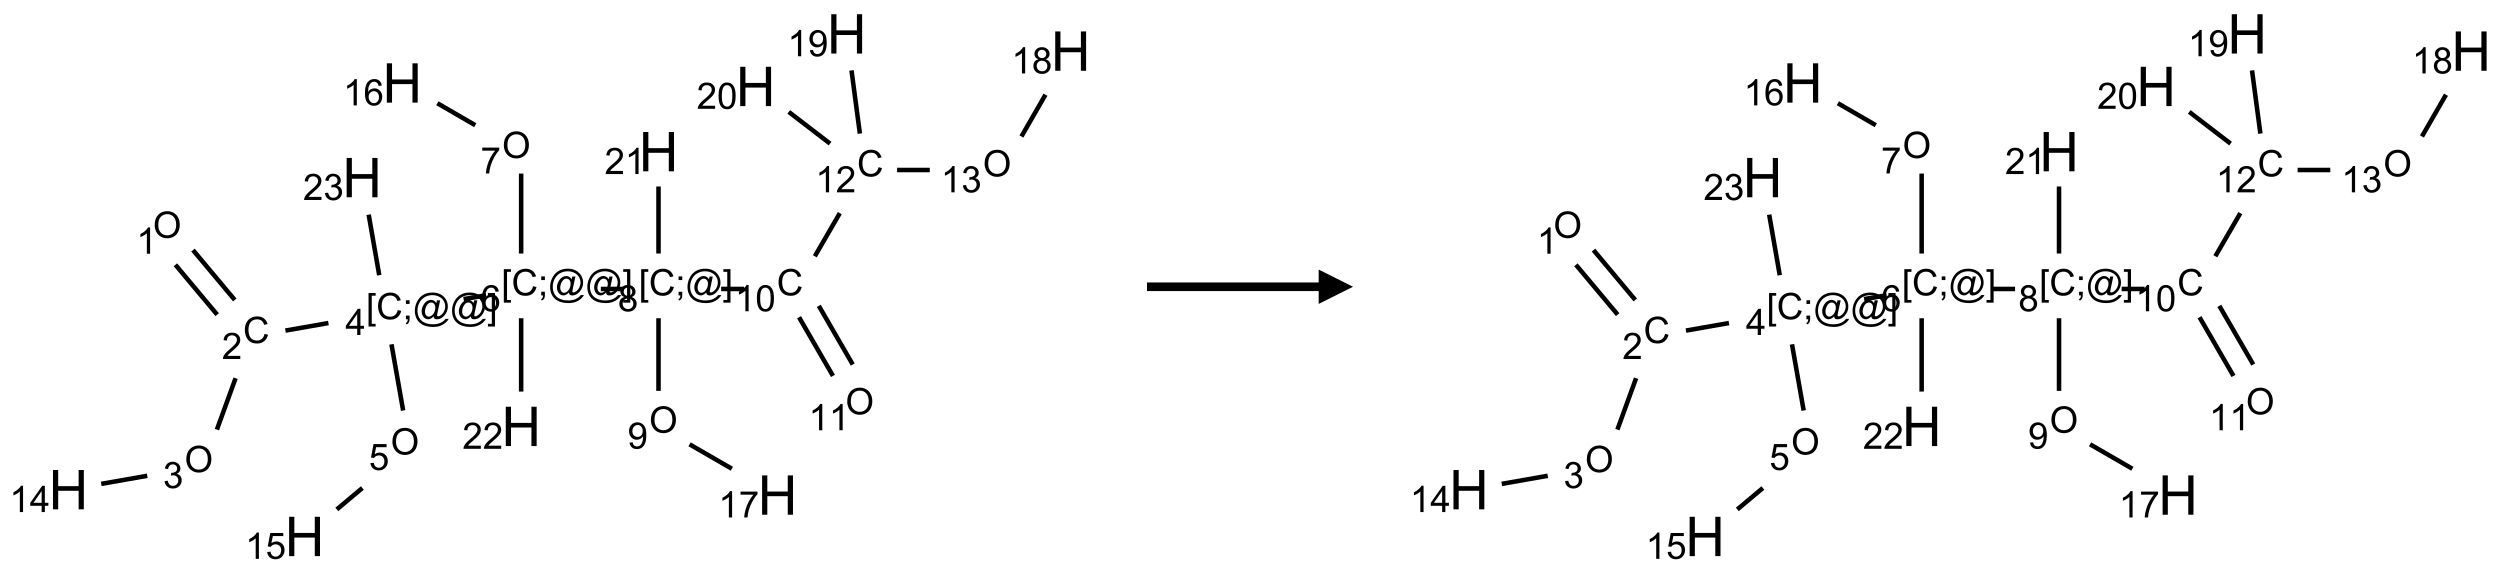 <?xml version="1.0" encoding="UTF-8"?>
<svg xmlns="http://www.w3.org/2000/svg" xmlns:xlink="http://www.w3.org/1999/xlink" width="728" height="167" viewBox="0 0 728 167">
<defs>
<g>
<g id="glyph-0-0">
<path d="M 1.332 0 L 1.332 -6.668 L 6.668 -6.668 L 6.668 0 Z M 1.5 -0.168 L 6.5 -0.168 L 6.5 -6.5 L 1.5 -6.5 Z M 1.5 -0.168 "/>
</g>
<g id="glyph-0-1">
<path d="M 0.516 -3.719 C 0.516 -4.984 0.855 -5.977 1.535 -6.695 C 2.215 -7.414 3.094 -7.77 4.172 -7.77 C 4.875 -7.77 5.512 -7.602 6.078 -7.266 C 6.645 -6.93 7.074 -6.461 7.371 -5.855 C 7.668 -5.254 7.816 -4.57 7.816 -3.809 C 7.816 -3.035 7.66 -2.34 7.348 -1.73 C 7.035 -1.117 6.594 -0.656 6.02 -0.34 C 5.449 -0.027 4.828 0.129 4.168 0.129 C 3.449 0.129 2.805 -0.043 2.238 -0.391 C 1.672 -0.738 1.246 -1.211 0.953 -1.812 C 0.66 -2.414 0.516 -3.047 0.516 -3.719 Z M 1.559 -3.703 C 1.559 -2.781 1.805 -2.059 2.301 -1.527 C 2.793 -1 3.414 -0.734 4.16 -0.734 C 4.922 -0.734 5.547 -1 6.039 -1.535 C 6.531 -2.07 6.777 -2.828 6.777 -3.812 C 6.777 -4.434 6.672 -4.977 6.461 -5.441 C 6.25 -5.902 5.945 -6.262 5.539 -6.52 C 5.133 -6.773 4.68 -6.902 4.176 -6.902 C 3.461 -6.902 2.848 -6.656 2.332 -6.164 C 1.816 -5.672 1.559 -4.852 1.559 -3.703 Z M 1.559 -3.703 "/>
</g>
<g id="glyph-0-2">
<path d="M 3.973 0 L 3.035 0 L 3.035 -5.973 C 2.809 -5.758 2.516 -5.543 2.148 -5.328 C 1.781 -5.113 1.453 -4.953 1.16 -4.844 L 1.16 -5.75 C 1.684 -5.996 2.145 -6.297 2.535 -6.645 C 2.93 -6.996 3.207 -7.336 3.371 -7.668 L 3.973 -7.668 Z M 3.973 0 "/>
</g>
<g id="glyph-0-3">
<path d="M 6.27 -2.676 L 7.281 -2.422 C 7.07 -1.594 6.688 -0.961 6.137 -0.523 C 5.586 -0.086 4.914 0.129 4.121 0.129 C 3.297 0.129 2.629 -0.039 2.113 -0.371 C 1.598 -0.707 1.203 -1.191 0.934 -1.828 C 0.664 -2.465 0.531 -3.145 0.531 -3.875 C 0.531 -4.672 0.684 -5.363 0.988 -5.957 C 1.293 -6.547 1.723 -6.996 2.285 -7.305 C 2.844 -7.613 3.461 -7.766 4.137 -7.766 C 4.898 -7.766 5.543 -7.57 6.062 -7.184 C 6.582 -6.793 6.945 -6.246 7.152 -5.543 L 6.156 -5.309 C 5.98 -5.863 5.723 -6.266 5.387 -6.52 C 5.051 -6.773 4.625 -6.902 4.113 -6.902 C 3.527 -6.902 3.039 -6.762 2.645 -6.48 C 2.25 -6.199 1.973 -5.82 1.812 -5.348 C 1.652 -4.871 1.574 -4.383 1.574 -3.879 C 1.574 -3.23 1.668 -2.664 1.855 -2.18 C 2.047 -1.695 2.34 -1.332 2.738 -1.094 C 3.137 -0.855 3.57 -0.734 4.035 -0.734 C 4.602 -0.734 5.082 -0.898 5.473 -1.223 C 5.867 -1.551 6.133 -2.035 6.27 -2.676 Z M 6.27 -2.676 "/>
</g>
<g id="glyph-0-4">
<path d="M 5.371 -0.902 L 5.371 0 L 0.324 0 C 0.316 -0.227 0.352 -0.441 0.434 -0.652 C 0.562 -0.996 0.766 -1.332 1.051 -1.668 C 1.332 -2 1.742 -2.387 2.277 -2.824 C 3.105 -3.504 3.668 -4.043 3.957 -4.441 C 4.25 -4.84 4.395 -5.215 4.395 -5.566 C 4.395 -5.938 4.262 -6.254 3.996 -6.508 C 3.73 -6.762 3.387 -6.891 2.957 -6.891 C 2.508 -6.891 2.145 -6.754 1.875 -6.484 C 1.605 -6.215 1.469 -5.84 1.465 -5.359 L 0.5 -5.457 C 0.566 -6.176 0.812 -6.727 1.246 -7.102 C 1.676 -7.477 2.254 -7.668 2.98 -7.668 C 3.711 -7.668 4.293 -7.465 4.719 -7.059 C 5.145 -6.652 5.359 -6.148 5.359 -5.547 C 5.359 -5.242 5.297 -4.941 5.172 -4.645 C 5.047 -4.352 4.84 -4.039 4.551 -3.715 C 4.262 -3.387 3.777 -2.938 3.105 -2.371 C 2.543 -1.898 2.18 -1.578 2.02 -1.41 C 1.859 -1.242 1.73 -1.07 1.625 -0.902 Z M 5.371 -0.902 "/>
</g>
<g id="glyph-0-5">
<path d="M 0.449 -2.016 L 1.387 -2.141 C 1.492 -1.609 1.676 -1.227 1.934 -0.992 C 2.191 -0.758 2.508 -0.641 2.879 -0.641 C 3.32 -0.641 3.695 -0.793 3.996 -1.098 C 4.301 -1.402 4.453 -1.781 4.453 -2.234 C 4.453 -2.664 4.312 -3.02 4.031 -3.301 C 3.75 -3.578 3.391 -3.719 2.957 -3.719 C 2.781 -3.719 2.562 -3.684 2.297 -3.613 L 2.402 -4.438 C 2.465 -4.43 2.516 -4.426 2.551 -4.426 C 2.949 -4.426 3.312 -4.531 3.629 -4.738 C 3.949 -4.949 4.109 -5.27 4.109 -5.703 C 4.109 -6.047 3.992 -6.332 3.762 -6.559 C 3.527 -6.785 3.227 -6.895 2.859 -6.895 C 2.496 -6.895 2.191 -6.781 1.949 -6.551 C 1.707 -6.324 1.547 -5.98 1.48 -5.52 L 0.543 -5.688 C 0.656 -6.316 0.918 -6.805 1.324 -7.148 C 1.73 -7.492 2.234 -7.668 2.84 -7.668 C 3.254 -7.668 3.641 -7.578 3.988 -7.398 C 4.34 -7.219 4.609 -6.977 4.793 -6.668 C 4.98 -6.359 5.074 -6.031 5.074 -5.684 C 5.074 -5.352 4.984 -5.051 4.809 -4.781 C 4.629 -4.512 4.367 -4.297 4.02 -4.137 C 4.473 -4.031 4.824 -3.816 5.074 -3.488 C 5.324 -3.16 5.449 -2.75 5.449 -2.254 C 5.449 -1.59 5.203 -1.023 4.719 -0.559 C 4.234 -0.098 3.617 0.137 2.875 0.137 C 2.203 0.137 1.648 -0.062 1.207 -0.465 C 0.762 -0.863 0.512 -1.379 0.449 -2.016 Z M 0.449 -2.016 "/>
</g>
<g id="glyph-0-6">
<path d="M 3.449 0 L 3.449 -1.828 L 0.137 -1.828 L 0.137 -2.688 L 3.621 -7.637 L 4.387 -7.637 L 4.387 -2.688 L 5.418 -2.688 L 5.418 -1.828 L 4.387 -1.828 L 4.387 0 Z M 3.449 -2.688 L 3.449 -6.129 L 1.059 -2.688 Z M 3.449 -2.688 "/>
</g>
<g id="glyph-0-7">
<path d="M 0.723 2.121 L 0.723 -7.637 L 2.793 -7.637 L 2.793 -6.859 L 1.66 -6.859 L 1.66 1.344 L 2.793 1.344 L 2.793 2.121 Z M 0.723 2.121 "/>
</g>
<g id="glyph-0-8">
<path d="M 0.949 -4.465 L 0.949 -5.531 L 2.016 -5.531 L 2.016 -4.465 Z M 0.949 0 L 0.949 -1.066 L 2.016 -1.066 L 2.016 0 C 2.016 0.391 1.945 0.711 1.809 0.949 C 1.668 1.191 1.449 1.379 1.145 1.512 L 0.887 1.109 C 1.082 1.023 1.23 0.895 1.324 0.727 C 1.418 0.559 1.469 0.316 1.48 0 Z M 0.949 0 "/>
</g>
<g id="glyph-0-9">
<path d="M 6.047 -0.848 C 5.82 -0.59 5.57 -0.379 5.289 -0.223 C 5.008 -0.062 4.73 0.016 4.449 0.016 C 4.141 0.016 3.84 -0.074 3.547 -0.254 C 3.254 -0.434 3.02 -0.715 2.836 -1.09 C 2.652 -1.465 2.562 -1.875 2.562 -2.324 C 2.562 -2.875 2.703 -3.43 2.988 -3.98 C 3.27 -4.535 3.621 -4.953 4.043 -5.23 C 4.461 -5.508 4.871 -5.645 5.266 -5.645 C 5.566 -5.645 5.855 -5.566 6.129 -5.41 C 6.402 -5.25 6.641 -5.012 6.84 -4.688 L 7.016 -5.496 L 7.949 -5.496 L 7.199 -2 C 7.094 -1.516 7.043 -1.246 7.043 -1.191 C 7.043 -1.098 7.078 -1.02 7.148 -0.949 C 7.219 -0.883 7.305 -0.848 7.406 -0.848 C 7.59 -0.848 7.832 -0.953 8.129 -1.168 C 8.527 -1.445 8.84 -1.816 9.07 -2.285 C 9.301 -2.75 9.418 -3.234 9.418 -3.73 C 9.418 -4.309 9.27 -4.852 8.973 -5.355 C 8.676 -5.859 8.23 -6.262 7.645 -6.562 C 7.055 -6.863 6.406 -7.016 5.691 -7.016 C 4.879 -7.016 4.137 -6.824 3.465 -6.445 C 2.793 -6.066 2.273 -5.52 1.902 -4.809 C 1.535 -4.098 1.348 -3.34 1.348 -2.527 C 1.348 -1.676 1.535 -0.941 1.902 -0.328 C 2.273 0.285 2.809 0.742 3.508 1.035 C 4.207 1.328 4.984 1.473 5.832 1.473 C 6.742 1.473 7.504 1.32 8.121 1.016 C 8.734 0.711 9.195 0.34 9.5 -0.098 L 10.441 -0.098 C 10.266 0.266 9.961 0.637 9.531 1.016 C 9.102 1.395 8.59 1.695 7.996 1.914 C 7.402 2.133 6.688 2.246 5.848 2.246 C 5.078 2.246 4.367 2.145 3.715 1.949 C 3.066 1.75 2.512 1.453 2.051 1.055 C 1.594 0.656 1.25 0.199 1.016 -0.316 C 0.723 -0.973 0.578 -1.684 0.578 -2.441 C 0.578 -3.289 0.75 -4.098 1.098 -4.863 C 1.523 -5.805 2.125 -6.527 2.902 -7.027 C 3.684 -7.527 4.629 -7.777 5.738 -7.777 C 6.602 -7.777 7.375 -7.602 8.059 -7.246 C 8.746 -6.895 9.285 -6.371 9.684 -5.672 C 10.02 -5.07 10.188 -4.418 10.188 -3.715 C 10.188 -2.707 9.832 -1.812 9.125 -1.031 C 8.492 -0.328 7.801 0.02 7.051 0.02 C 6.812 0.02 6.617 -0.016 6.473 -0.09 C 6.324 -0.16 6.215 -0.266 6.145 -0.402 C 6.102 -0.488 6.066 -0.637 6.047 -0.848 Z M 3.527 -2.262 C 3.527 -1.785 3.641 -1.414 3.863 -1.152 C 4.09 -0.887 4.348 -0.754 4.641 -0.754 C 4.836 -0.754 5.039 -0.812 5.254 -0.93 C 5.469 -1.047 5.676 -1.219 5.871 -1.449 C 6.066 -1.676 6.23 -1.969 6.355 -2.32 C 6.48 -2.672 6.543 -3.027 6.543 -3.379 C 6.543 -3.852 6.426 -4.219 6.191 -4.48 C 5.957 -4.738 5.672 -4.871 5.332 -4.871 C 5.109 -4.871 4.902 -4.812 4.707 -4.699 C 4.512 -4.586 4.32 -4.406 4.137 -4.156 C 3.953 -3.906 3.805 -3.602 3.691 -3.246 C 3.582 -2.887 3.527 -2.559 3.527 -2.262 Z M 3.527 -2.262 "/>
</g>
<g id="glyph-0-10">
<path d="M 2.27 2.121 L 0.203 2.121 L 0.203 1.344 L 1.332 1.344 L 1.332 -6.859 L 0.203 -6.859 L 0.203 -7.637 L 2.27 -7.637 Z M 2.27 2.121 "/>
</g>
<g id="glyph-0-11">
<path d="M 0.441 -2 L 1.426 -2.082 C 1.5 -1.605 1.668 -1.242 1.934 -1.004 C 2.199 -0.762 2.52 -0.641 2.895 -0.641 C 3.348 -0.641 3.73 -0.812 4.043 -1.152 C 4.355 -1.492 4.512 -1.941 4.512 -2.504 C 4.512 -3.039 4.359 -3.461 4.059 -3.77 C 3.758 -4.078 3.367 -4.234 2.879 -4.234 C 2.578 -4.234 2.305 -4.164 2.062 -4.027 C 1.82 -3.891 1.629 -3.715 1.488 -3.496 L 0.609 -3.609 L 1.348 -7.531 L 5.145 -7.531 L 5.145 -6.637 L 2.098 -6.637 L 1.688 -4.582 C 2.145 -4.902 2.625 -5.062 3.129 -5.062 C 3.797 -5.062 4.359 -4.832 4.816 -4.371 C 5.277 -3.91 5.504 -3.312 5.504 -2.59 C 5.504 -1.898 5.305 -1.301 4.902 -0.797 C 4.41 -0.18 3.742 0.129 2.895 0.129 C 2.199 0.129 1.633 -0.062 1.195 -0.453 C 0.758 -0.844 0.504 -1.359 0.441 -2 Z M 0.441 -2 "/>
</g>
<g id="glyph-0-12">
<path d="M 5.309 -5.766 L 4.375 -5.691 C 4.293 -6.059 4.172 -6.328 4.02 -6.496 C 3.766 -6.762 3.453 -6.895 3.082 -6.895 C 2.785 -6.895 2.523 -6.812 2.297 -6.645 C 2 -6.43 1.77 -6.117 1.598 -5.703 C 1.43 -5.289 1.34 -4.703 1.332 -3.938 C 1.559 -4.281 1.836 -4.535 2.16 -4.703 C 2.488 -4.871 2.828 -4.953 3.188 -4.953 C 3.812 -4.953 4.344 -4.723 4.785 -4.262 C 5.223 -3.801 5.441 -3.207 5.441 -2.48 C 5.441 -2 5.34 -1.555 5.133 -1.145 C 4.926 -0.73 4.641 -0.418 4.281 -0.199 C 3.922 0.02 3.512 0.129 3.051 0.129 C 2.27 0.129 1.633 -0.156 1.141 -0.73 C 0.648 -1.305 0.402 -2.254 0.402 -3.574 C 0.402 -5.051 0.672 -6.121 1.219 -6.793 C 1.695 -7.375 2.336 -7.668 3.141 -7.668 C 3.742 -7.668 4.234 -7.5 4.617 -7.16 C 5 -6.824 5.23 -6.359 5.309 -5.766 Z M 1.48 -2.473 C 1.48 -2.152 1.547 -1.844 1.684 -1.547 C 1.82 -1.25 2.016 -1.027 2.262 -0.871 C 2.508 -0.719 2.766 -0.641 3.035 -0.641 C 3.434 -0.641 3.773 -0.801 4.059 -1.121 C 4.344 -1.441 4.484 -1.875 4.484 -2.422 C 4.484 -2.949 4.344 -3.367 4.062 -3.668 C 3.781 -3.973 3.426 -4.125 3 -4.125 C 2.578 -4.125 2.219 -3.973 1.922 -3.668 C 1.625 -3.363 1.48 -2.969 1.48 -2.473 Z M 1.48 -2.473 "/>
</g>
<g id="glyph-0-13">
<path d="M 0.504 -6.637 L 0.504 -7.535 L 5.449 -7.535 L 5.449 -6.809 C 4.961 -6.289 4.48 -5.602 4.004 -4.746 C 3.527 -3.887 3.156 -3.004 2.895 -2.098 C 2.707 -1.461 2.59 -0.762 2.535 0 L 1.574 0 C 1.582 -0.602 1.703 -1.328 1.926 -2.176 C 2.152 -3.027 2.477 -3.848 2.898 -4.637 C 3.32 -5.426 3.77 -6.094 4.246 -6.637 Z M 0.504 -6.637 "/>
</g>
<g id="glyph-0-14">
<path d="M 1.887 -4.141 C 1.496 -4.281 1.207 -4.484 1.02 -4.75 C 0.832 -5.016 0.738 -5.328 0.738 -5.699 C 0.738 -6.254 0.938 -6.719 1.34 -7.098 C 1.738 -7.477 2.27 -7.668 2.934 -7.668 C 3.598 -7.668 4.137 -7.473 4.543 -7.086 C 4.949 -6.699 5.152 -6.227 5.152 -5.672 C 5.152 -5.316 5.059 -5.008 4.871 -4.746 C 4.688 -4.484 4.406 -4.281 4.027 -4.141 C 4.496 -3.988 4.852 -3.742 5.098 -3.402 C 5.34 -3.062 5.465 -2.656 5.465 -2.184 C 5.465 -1.531 5.234 -0.98 4.77 -0.535 C 4.309 -0.09 3.703 0.129 2.949 0.129 C 2.195 0.129 1.586 -0.094 1.125 -0.539 C 0.664 -0.984 0.434 -1.543 0.434 -2.207 C 0.434 -2.703 0.559 -3.121 0.809 -3.457 C 1.062 -3.793 1.422 -4.02 1.887 -4.141 Z M 1.699 -5.73 C 1.699 -5.367 1.812 -5.074 2.047 -4.844 C 2.281 -4.613 2.582 -4.5 2.953 -4.5 C 3.312 -4.5 3.609 -4.613 3.84 -4.84 C 4.07 -5.066 4.188 -5.348 4.188 -5.676 C 4.188 -6.02 4.07 -6.309 3.832 -6.543 C 3.594 -6.777 3.297 -6.895 2.941 -6.895 C 2.586 -6.895 2.289 -6.781 2.051 -6.551 C 1.816 -6.324 1.699 -6.047 1.699 -5.73 Z M 1.395 -2.203 C 1.395 -1.938 1.461 -1.676 1.586 -1.426 C 1.711 -1.176 1.902 -0.984 2.152 -0.848 C 2.402 -0.711 2.672 -0.641 2.957 -0.641 C 3.406 -0.641 3.777 -0.785 4.066 -1.074 C 4.359 -1.363 4.504 -1.727 4.504 -2.172 C 4.504 -2.625 4.355 -2.996 4.055 -3.293 C 3.754 -3.586 3.379 -3.734 2.926 -3.734 C 2.484 -3.734 2.121 -3.59 1.832 -3.297 C 1.543 -3.004 1.395 -2.641 1.395 -2.203 Z M 1.395 -2.203 "/>
</g>
<g id="glyph-0-15">
<path d="M 0.582 -1.766 L 1.484 -1.848 C 1.562 -1.426 1.707 -1.117 1.922 -0.926 C 2.137 -0.734 2.414 -0.641 2.75 -0.641 C 3.039 -0.641 3.289 -0.707 3.508 -0.84 C 3.727 -0.973 3.902 -1.148 4.043 -1.367 C 4.18 -1.586 4.297 -1.887 4.391 -2.262 C 4.484 -2.637 4.531 -3.016 4.531 -3.406 C 4.531 -3.449 4.531 -3.512 4.527 -3.594 C 4.34 -3.297 4.082 -3.055 3.758 -2.867 C 3.434 -2.68 3.082 -2.59 2.703 -2.59 C 2.07 -2.59 1.535 -2.816 1.098 -3.277 C 0.66 -3.734 0.441 -4.34 0.441 -5.09 C 0.441 -5.863 0.672 -6.484 1.129 -6.957 C 1.586 -7.43 2.156 -7.668 2.844 -7.668 C 3.34 -7.668 3.793 -7.531 4.207 -7.266 C 4.617 -7 4.93 -6.617 5.145 -6.121 C 5.355 -5.629 5.465 -4.91 5.465 -3.973 C 5.465 -2.996 5.359 -2.223 5.145 -1.645 C 4.934 -1.066 4.617 -0.625 4.199 -0.324 C 3.781 -0.02 3.293 0.129 2.73 0.129 C 2.133 0.129 1.645 -0.035 1.266 -0.367 C 0.887 -0.699 0.66 -1.164 0.582 -1.766 Z M 4.422 -5.137 C 4.422 -5.676 4.277 -6.102 3.992 -6.418 C 3.707 -6.734 3.359 -6.891 2.957 -6.891 C 2.543 -6.891 2.18 -6.719 1.871 -6.379 C 1.562 -6.039 1.406 -5.598 1.406 -5.059 C 1.406 -4.57 1.555 -4.176 1.848 -3.871 C 2.141 -3.566 2.5 -3.418 2.934 -3.418 C 3.367 -3.418 3.723 -3.57 4.004 -3.871 C 4.281 -4.176 4.422 -4.598 4.422 -5.137 Z M 4.422 -5.137 "/>
</g>
<g id="glyph-0-16">
<path d="M 0.441 -3.766 C 0.441 -4.668 0.535 -5.395 0.723 -5.945 C 0.906 -6.496 1.184 -6.922 1.551 -7.219 C 1.918 -7.516 2.375 -7.668 2.934 -7.668 C 3.344 -7.668 3.703 -7.586 4.012 -7.418 C 4.32 -7.254 4.574 -7.016 4.777 -6.707 C 4.977 -6.395 5.137 -6.016 5.25 -5.57 C 5.363 -5.125 5.422 -4.523 5.422 -3.766 C 5.422 -2.871 5.328 -2.148 5.145 -1.598 C 4.961 -1.047 4.688 -0.621 4.32 -0.32 C 3.953 -0.02 3.492 0.129 2.934 0.129 C 2.195 0.129 1.617 -0.133 1.199 -0.66 C 0.695 -1.297 0.441 -2.332 0.441 -3.766 Z M 1.406 -3.766 C 1.406 -2.512 1.555 -1.68 1.848 -1.262 C 2.141 -0.848 2.5 -0.641 2.934 -0.641 C 3.363 -0.641 3.727 -0.848 4.02 -1.266 C 4.312 -1.684 4.457 -2.516 4.457 -3.766 C 4.457 -5.023 4.312 -5.859 4.02 -6.27 C 3.727 -6.684 3.359 -6.891 2.922 -6.891 C 2.492 -6.891 2.148 -6.707 1.891 -6.344 C 1.566 -5.879 1.406 -5.02 1.406 -3.766 Z M 1.406 -3.766 "/>
</g>
<g id="glyph-1-0">
<path d="M 2 0 L 2 -10 L 10 -10 L 10 0 Z M 2.25 -0.25 L 9.75 -0.25 L 9.75 -9.75 L 2.25 -9.75 Z M 2.25 -0.25 "/>
</g>
<g id="glyph-1-1">
<path d="M 1.281 0 L 1.281 -11.453 L 2.797 -11.453 L 2.797 -6.75 L 8.75 -6.75 L 8.75 -11.453 L 10.266 -11.453 L 10.266 0 L 8.75 0 L 8.75 -5.398 L 2.797 -5.398 L 2.797 0 Z M 1.281 0 "/>
</g>
</g>
</defs>
<path fill="none" stroke-width="0.033" stroke-linecap="butt" stroke-linejoin="miter" stroke="rgb(0%, 0%, 0%)" stroke-opacity="1" stroke-miterlimit="10" d="M 0.779 1.681 L 1.083 2.044 " transform="matrix(40, 0, 0, 40, 19.918, 9.865)"/>
<path fill="none" stroke-width="0.033" stroke-linecap="butt" stroke-linejoin="miter" stroke="rgb(0%, 0%, 0%)" stroke-opacity="1" stroke-miterlimit="10" d="M 0.907 1.574 L 1.211 1.937 " transform="matrix(40, 0, 0, 40, 19.918, 9.865)"/>
<path fill="none" stroke-width="0.033" stroke-linecap="butt" stroke-linejoin="miter" stroke="rgb(0%, 0%, 0%)" stroke-opacity="1" stroke-miterlimit="10" d="M 1.217 2.507 L 1.081 2.881 " transform="matrix(40, 0, 0, 40, 19.918, 9.865)"/>
<path fill="none" stroke-width="0.033" stroke-linecap="butt" stroke-linejoin="miter" stroke="rgb(0%, 0%, 0%)" stroke-opacity="1" stroke-miterlimit="10" d="M 0.574 3.217 L 0.239 3.276 " transform="matrix(40, 0, 0, 40, 19.918, 9.865)"/>
<path fill="none" stroke-width="0.033" stroke-linecap="butt" stroke-linejoin="miter" stroke="rgb(0%, 0%, 0%)" stroke-opacity="1" stroke-miterlimit="10" d="M 1.58 2.16 L 1.893 2.105 " transform="matrix(40, 0, 0, 40, 19.918, 9.865)"/>
<path fill="none" stroke-width="0.033" stroke-linecap="butt" stroke-linejoin="miter" stroke="rgb(0%, 0%, 0%)" stroke-opacity="1" stroke-miterlimit="10" d="M 2.352 2.26 L 2.437 2.742 " transform="matrix(40, 0, 0, 40, 19.918, 9.865)"/>
<path fill="none" stroke-width="0.033" stroke-linecap="butt" stroke-linejoin="miter" stroke="rgb(0%, 0%, 0%)" stroke-opacity="1" stroke-miterlimit="10" d="M 2.14 3.306 L 1.954 3.462 " transform="matrix(40, 0, 0, 40, 19.918, 9.865)"/>
<path fill="none" stroke-width="0.033" stroke-linecap="butt" stroke-linejoin="miter" stroke="rgb(0%, 0%, 0%)" stroke-opacity="1" stroke-miterlimit="10" d="M 2.877 1.931 L 3.041 1.903 " transform="matrix(40, 0, 0, 40, 19.918, 9.865)"/>
<path fill="none" stroke-width="0.033" stroke-linecap="butt" stroke-linejoin="miter" stroke="rgb(0%, 0%, 0%)" stroke-opacity="1" stroke-miterlimit="10" d="M 3.296 1.599 L 3.296 1.017 " transform="matrix(40, 0, 0, 40, 19.918, 9.865)"/>
<path fill="none" stroke-width="0.033" stroke-linecap="butt" stroke-linejoin="miter" stroke="rgb(0%, 0%, 0%)" stroke-opacity="1" stroke-miterlimit="10" d="M 2.962 0.665 L 2.686 0.505 " transform="matrix(40, 0, 0, 40, 19.918, 9.865)"/>
<path fill="none" stroke-width="0.033" stroke-linecap="butt" stroke-linejoin="miter" stroke="rgb(0%, 0%, 0%)" stroke-opacity="1" stroke-miterlimit="10" d="M 3.876 1.857 L 4.043 1.857 " transform="matrix(40, 0, 0, 40, 19.918, 9.865)"/>
<path fill="none" stroke-width="0.033" stroke-linecap="butt" stroke-linejoin="miter" stroke="rgb(0%, 0%, 0%)" stroke-opacity="1" stroke-miterlimit="10" d="M 4.296 2.07 L 4.296 2.599 " transform="matrix(40, 0, 0, 40, 19.918, 9.865)"/>
<path fill="none" stroke-width="0.033" stroke-linecap="butt" stroke-linejoin="miter" stroke="rgb(0%, 0%, 0%)" stroke-opacity="1" stroke-miterlimit="10" d="M 4.522 2.988 L 4.83 3.166 " transform="matrix(40, 0, 0, 40, 19.918, 9.865)"/>
<path fill="none" stroke-width="0.033" stroke-linecap="butt" stroke-linejoin="miter" stroke="rgb(0%, 0%, 0%)" stroke-opacity="1" stroke-miterlimit="10" d="M 4.752 1.857 L 4.919 1.857 " transform="matrix(40, 0, 0, 40, 19.918, 9.865)"/>
<path fill="none" stroke-width="0.033" stroke-linecap="butt" stroke-linejoin="miter" stroke="rgb(0%, 0%, 0%)" stroke-opacity="1" stroke-miterlimit="10" d="M 5.319 2.063 L 5.566 2.49 " transform="matrix(40, 0, 0, 40, 19.918, 9.865)"/>
<path fill="none" stroke-width="0.033" stroke-linecap="butt" stroke-linejoin="miter" stroke="rgb(0%, 0%, 0%)" stroke-opacity="1" stroke-miterlimit="10" d="M 5.463 1.98 L 5.71 2.407 " transform="matrix(40, 0, 0, 40, 19.918, 9.865)"/>
<path fill="none" stroke-width="0.033" stroke-linecap="butt" stroke-linejoin="miter" stroke="rgb(0%, 0%, 0%)" stroke-opacity="1" stroke-miterlimit="10" d="M 5.434 1.619 L 5.616 1.305 " transform="matrix(40, 0, 0, 40, 19.918, 9.865)"/>
<path fill="none" stroke-width="0.033" stroke-linecap="butt" stroke-linejoin="miter" stroke="rgb(0%, 0%, 0%)" stroke-opacity="1" stroke-miterlimit="10" d="M 6.033 0.991 L 6.271 0.991 " transform="matrix(40, 0, 0, 40, 19.918, 9.865)"/>
<path fill="none" stroke-width="0.033" stroke-linecap="butt" stroke-linejoin="miter" stroke="rgb(0%, 0%, 0%)" stroke-opacity="1" stroke-miterlimit="10" d="M 6.938 0.747 L 7.113 0.443 " transform="matrix(40, 0, 0, 40, 19.918, 9.865)"/>
<path fill="none" stroke-width="0.033" stroke-linecap="butt" stroke-linejoin="miter" stroke="rgb(0%, 0%, 0%)" stroke-opacity="1" stroke-miterlimit="10" d="M 5.762 0.726 L 5.701 0.266 " transform="matrix(40, 0, 0, 40, 19.918, 9.865)"/>
<path fill="none" stroke-width="0.033" stroke-linecap="butt" stroke-linejoin="miter" stroke="rgb(0%, 0%, 0%)" stroke-opacity="1" stroke-miterlimit="10" d="M 5.545 0.799 L 5.244 0.568 " transform="matrix(40, 0, 0, 40, 19.918, 9.865)"/>
<path fill="none" stroke-width="0.033" stroke-linecap="butt" stroke-linejoin="miter" stroke="rgb(0%, 0%, 0%)" stroke-opacity="1" stroke-miterlimit="10" d="M 4.296 1.599 L 4.296 1.111 " transform="matrix(40, 0, 0, 40, 19.918, 9.865)"/>
<path fill="none" stroke-width="0.033" stroke-linecap="butt" stroke-linejoin="miter" stroke="rgb(0%, 0%, 0%)" stroke-opacity="1" stroke-miterlimit="10" d="M 3.296 2.07 L 3.296 2.604 " transform="matrix(40, 0, 0, 40, 19.918, 9.865)"/>
<path fill="none" stroke-width="0.033" stroke-linecap="butt" stroke-linejoin="miter" stroke="rgb(0%, 0%, 0%)" stroke-opacity="1" stroke-miterlimit="10" d="M 2.263 1.757 L 2.186 1.316 " transform="matrix(40, 0, 0, 40, 19.918, 9.865)"/>
<g fill="rgb(0%, 0%, 0%)" fill-opacity="1">
<use xlink:href="#glyph-0-1" x="44.527" y="69.262"/>
</g>
<g fill="rgb(0%, 0%, 0%)" fill-opacity="1">
<use xlink:href="#glyph-0-2" x="39.73" y="73.895"/>
</g>
<g fill="rgb(0%, 0%, 0%)" fill-opacity="1">
<use xlink:href="#glyph-0-3" x="70.773" y="99.902"/>
</g>
<g fill="rgb(0%, 0%, 0%)" fill-opacity="1">
<use xlink:href="#glyph-0-4" x="64.602" y="104.535"/>
</g>
<g fill="rgb(0%, 0%, 0%)" fill-opacity="1">
<use xlink:href="#glyph-0-1" x="53.734" y="137.492"/>
</g>
<g fill="rgb(0%, 0%, 0%)" fill-opacity="1">
<use xlink:href="#glyph-0-5" x="47.465" y="142.125"/>
</g>
<g fill="rgb(0%, 0%, 0%)" fill-opacity="1">
<use xlink:href="#glyph-1-1" x="14.145" y="148.316"/>
</g>
<g fill="rgb(0%, 0%, 0%)" fill-opacity="1">
<use xlink:href="#glyph-0-2" x="2.742" y="149.109"/>
<use xlink:href="#glyph-0-6" x="8.674" y="149.109"/>
</g>
<g fill="rgb(0%, 0%, 0%)" fill-opacity="1">
<use xlink:href="#glyph-0-7" x="106.594" y="92.961"/>
<use xlink:href="#glyph-0-3" x="109.557" y="92.961"/>
<use xlink:href="#glyph-0-8" x="117.26" y="92.961"/>
<use xlink:href="#glyph-0-9" x="120.224" y="92.961"/>
<use xlink:href="#glyph-0-9" x="131.052" y="92.961"/>
<use xlink:href="#glyph-0-10" x="141.88" y="92.961"/>
</g>
<g fill="rgb(0%, 0%, 0%)" fill-opacity="1">
<use xlink:href="#glyph-0-6" x="100.57" y="97.559"/>
</g>
<g fill="rgb(0%, 0%, 0%)" fill-opacity="1">
<use xlink:href="#glyph-0-1" x="113.754" y="132.352"/>
</g>
<g fill="rgb(0%, 0%, 0%)" fill-opacity="1">
<use xlink:href="#glyph-0-11" x="107.426" y="136.852"/>
</g>
<g fill="rgb(0%, 0%, 0%)" fill-opacity="1">
<use xlink:href="#glyph-1-1" x="82.914" y="161.941"/>
</g>
<g fill="rgb(0%, 0%, 0%)" fill-opacity="1">
<use xlink:href="#glyph-0-2" x="71.422" y="162.734"/>
<use xlink:href="#glyph-0-11" x="77.354" y="162.734"/>
</g>
<g fill="rgb(0%, 0%, 0%)" fill-opacity="1">
<use xlink:href="#glyph-0-7" x="145.988" y="86.016"/>
<use xlink:href="#glyph-0-3" x="148.952" y="86.016"/>
<use xlink:href="#glyph-0-8" x="156.655" y="86.016"/>
<use xlink:href="#glyph-0-9" x="159.618" y="86.016"/>
<use xlink:href="#glyph-0-9" x="170.447" y="86.016"/>
<use xlink:href="#glyph-0-10" x="181.275" y="86.016"/>
</g>
<g fill="rgb(0%, 0%, 0%)" fill-opacity="1">
<use xlink:href="#glyph-0-12" x="139.938" y="90.645"/>
</g>
<g fill="rgb(0%, 0%, 0%)" fill-opacity="1">
<use xlink:href="#glyph-0-1" x="146.199" y="46.012"/>
</g>
<g fill="rgb(0%, 0%, 0%)" fill-opacity="1">
<use xlink:href="#glyph-0-13" x="139.93" y="50.516"/>
</g>
<g fill="rgb(0%, 0%, 0%)" fill-opacity="1">
<use xlink:href="#glyph-1-1" x="111.363" y="29.891"/>
</g>
<g fill="rgb(0%, 0%, 0%)" fill-opacity="1">
<use xlink:href="#glyph-0-2" x="99.934" y="30.684"/>
<use xlink:href="#glyph-0-12" x="105.866" y="30.684"/>
</g>
<g fill="rgb(0%, 0%, 0%)" fill-opacity="1">
<use xlink:href="#glyph-0-7" x="185.988" y="86.016"/>
<use xlink:href="#glyph-0-3" x="188.952" y="86.016"/>
<use xlink:href="#glyph-0-8" x="196.655" y="86.016"/>
<use xlink:href="#glyph-0-9" x="199.618" y="86.016"/>
<use xlink:href="#glyph-0-10" x="210.447" y="86.016"/>
</g>
<g fill="rgb(0%, 0%, 0%)" fill-opacity="1">
<use xlink:href="#glyph-0-14" x="179.918" y="90.645"/>
</g>
<g fill="rgb(0%, 0%, 0%)" fill-opacity="1">
<use xlink:href="#glyph-0-1" x="189.023" y="126.012"/>
</g>
<g fill="rgb(0%, 0%, 0%)" fill-opacity="1">
<use xlink:href="#glyph-0-15" x="182.738" y="130.645"/>
</g>
<g fill="rgb(0%, 0%, 0%)" fill-opacity="1">
<use xlink:href="#glyph-1-1" x="220.645" y="149.891"/>
</g>
<g fill="rgb(0%, 0%, 0%)" fill-opacity="1">
<use xlink:href="#glyph-0-2" x="209.211" y="150.684"/>
<use xlink:href="#glyph-0-13" x="215.143" y="150.684"/>
</g>
<g fill="rgb(0%, 0%, 0%)" fill-opacity="1">
<use xlink:href="#glyph-0-3" x="226.184" y="86.008"/>
</g>
<g fill="rgb(0%, 0%, 0%)" fill-opacity="1">
<use xlink:href="#glyph-0-2" x="214.023" y="90.645"/>
<use xlink:href="#glyph-0-16" x="219.956" y="90.645"/>
</g>
<g fill="rgb(0%, 0%, 0%)" fill-opacity="1">
<use xlink:href="#glyph-0-1" x="246.199" y="120.652"/>
</g>
<g fill="rgb(0%, 0%, 0%)" fill-opacity="1">
<use xlink:href="#glyph-0-2" x="235.473" y="125.285"/>
<use xlink:href="#glyph-0-2" x="241.405" y="125.285"/>
</g>
<g fill="rgb(0%, 0%, 0%)" fill-opacity="1">
<use xlink:href="#glyph-0-3" x="249.559" y="51.367"/>
</g>
<g fill="rgb(0%, 0%, 0%)" fill-opacity="1">
<use xlink:href="#glyph-0-2" x="237.453" y="56.004"/>
<use xlink:href="#glyph-0-4" x="243.385" y="56.004"/>
</g>
<g fill="rgb(0%, 0%, 0%)" fill-opacity="1">
<use xlink:href="#glyph-0-1" x="286.199" y="51.371"/>
</g>
<g fill="rgb(0%, 0%, 0%)" fill-opacity="1">
<use xlink:href="#glyph-0-2" x="274" y="56.004"/>
<use xlink:href="#glyph-0-5" x="279.932" y="56.004"/>
</g>
<g fill="rgb(0%, 0%, 0%)" fill-opacity="1">
<use xlink:href="#glyph-1-1" x="306.004" y="20.609"/>
</g>
<g fill="rgb(0%, 0%, 0%)" fill-opacity="1">
<use xlink:href="#glyph-0-2" x="294.555" y="21.402"/>
<use xlink:href="#glyph-0-14" x="300.487" y="21.402"/>
</g>
<g fill="rgb(0%, 0%, 0%)" fill-opacity="1">
<use xlink:href="#glyph-1-1" x="240.781" y="15.594"/>
</g>
<g fill="rgb(0%, 0%, 0%)" fill-opacity="1">
<use xlink:href="#glyph-0-2" x="229.332" y="16.387"/>
<use xlink:href="#glyph-0-15" x="235.264" y="16.387"/>
</g>
<g fill="rgb(0%, 0%, 0%)" fill-opacity="1">
<use xlink:href="#glyph-1-1" x="214.27" y="30.898"/>
</g>
<g fill="rgb(0%, 0%, 0%)" fill-opacity="1">
<use xlink:href="#glyph-0-4" x="202.863" y="31.691"/>
<use xlink:href="#glyph-0-16" x="208.796" y="31.691"/>
</g>
<g fill="rgb(0%, 0%, 0%)" fill-opacity="1">
<use xlink:href="#glyph-1-1" x="186.004" y="49.891"/>
</g>
<g fill="rgb(0%, 0%, 0%)" fill-opacity="1">
<use xlink:href="#glyph-0-4" x="176.047" y="50.684"/>
<use xlink:href="#glyph-0-2" x="181.979" y="50.684"/>
</g>
<g fill="rgb(0%, 0%, 0%)" fill-opacity="1">
<use xlink:href="#glyph-1-1" x="146.004" y="129.891"/>
</g>
<g fill="rgb(0%, 0%, 0%)" fill-opacity="1">
<use xlink:href="#glyph-0-4" x="134.648" y="130.684"/>
<use xlink:href="#glyph-0-4" x="140.581" y="130.684"/>
</g>
<g fill="rgb(0%, 0%, 0%)" fill-opacity="1">
<use xlink:href="#glyph-1-1" x="99.664" y="57.445"/>
</g>
<g fill="rgb(0%, 0%, 0%)" fill-opacity="1">
<use xlink:href="#glyph-0-4" x="88.234" y="58.238"/>
<use xlink:href="#glyph-0-5" x="94.167" y="58.238"/>
</g>
<path fill-rule="nonzero" fill="rgb(0%, 0%, 0%)" fill-opacity="1" d="M 334 84.75 L 384 84.75 L 384 88.5 L 394 83.5 L 384 78.5 L 384 82.25 L 334 82.25 "/>
<path fill="none" stroke-width="0.033" stroke-linecap="butt" stroke-linejoin="miter" stroke="rgb(0%, 0%, 0%)" stroke-opacity="1" stroke-miterlimit="10" d="M 0.779 1.681 L 1.083 2.044 " transform="matrix(40, 0, 0, 40, 427.746, 9.865)"/>
<path fill="none" stroke-width="0.033" stroke-linecap="butt" stroke-linejoin="miter" stroke="rgb(0%, 0%, 0%)" stroke-opacity="1" stroke-miterlimit="10" d="M 0.907 1.574 L 1.211 1.937 " transform="matrix(40, 0, 0, 40, 427.746, 9.865)"/>
<path fill="none" stroke-width="0.033" stroke-linecap="butt" stroke-linejoin="miter" stroke="rgb(0%, 0%, 0%)" stroke-opacity="1" stroke-miterlimit="10" d="M 1.217 2.507 L 1.081 2.881 " transform="matrix(40, 0, 0, 40, 427.746, 9.865)"/>
<path fill="none" stroke-width="0.033" stroke-linecap="butt" stroke-linejoin="miter" stroke="rgb(0%, 0%, 0%)" stroke-opacity="1" stroke-miterlimit="10" d="M 0.574 3.217 L 0.239 3.276 " transform="matrix(40, 0, 0, 40, 427.746, 9.865)"/>
<path fill="none" stroke-width="0.033" stroke-linecap="butt" stroke-linejoin="miter" stroke="rgb(0%, 0%, 0%)" stroke-opacity="1" stroke-miterlimit="10" d="M 1.58 2.16 L 1.893 2.105 " transform="matrix(40, 0, 0, 40, 427.746, 9.865)"/>
<path fill="none" stroke-width="0.033" stroke-linecap="butt" stroke-linejoin="miter" stroke="rgb(0%, 0%, 0%)" stroke-opacity="1" stroke-miterlimit="10" d="M 2.352 2.26 L 2.437 2.742 " transform="matrix(40, 0, 0, 40, 427.746, 9.865)"/>
<path fill="none" stroke-width="0.033" stroke-linecap="butt" stroke-linejoin="miter" stroke="rgb(0%, 0%, 0%)" stroke-opacity="1" stroke-miterlimit="10" d="M 2.14 3.306 L 1.954 3.462 " transform="matrix(40, 0, 0, 40, 427.746, 9.865)"/>
<path fill="none" stroke-width="0.033" stroke-linecap="butt" stroke-linejoin="miter" stroke="rgb(0%, 0%, 0%)" stroke-opacity="1" stroke-miterlimit="10" d="M 2.877 1.931 L 3.041 1.903 " transform="matrix(40, 0, 0, 40, 427.746, 9.865)"/>
<path fill="none" stroke-width="0.033" stroke-linecap="butt" stroke-linejoin="miter" stroke="rgb(0%, 0%, 0%)" stroke-opacity="1" stroke-miterlimit="10" d="M 3.296 1.599 L 3.296 1.017 " transform="matrix(40, 0, 0, 40, 427.746, 9.865)"/>
<path fill="none" stroke-width="0.033" stroke-linecap="butt" stroke-linejoin="miter" stroke="rgb(0%, 0%, 0%)" stroke-opacity="1" stroke-miterlimit="10" d="M 2.962 0.665 L 2.686 0.505 " transform="matrix(40, 0, 0, 40, 427.746, 9.865)"/>
<path fill="none" stroke-width="0.033" stroke-linecap="butt" stroke-linejoin="miter" stroke="rgb(0%, 0%, 0%)" stroke-opacity="1" stroke-miterlimit="10" d="M 3.809 1.857 L 3.976 1.857 " transform="matrix(40, 0, 0, 40, 427.746, 9.865)"/>
<path fill="none" stroke-width="0.033" stroke-linecap="butt" stroke-linejoin="miter" stroke="rgb(0%, 0%, 0%)" stroke-opacity="1" stroke-miterlimit="10" d="M 4.296 2.07 L 4.296 2.599 " transform="matrix(40, 0, 0, 40, 427.746, 9.865)"/>
<path fill="none" stroke-width="0.033" stroke-linecap="butt" stroke-linejoin="miter" stroke="rgb(0%, 0%, 0%)" stroke-opacity="1" stroke-miterlimit="10" d="M 4.522 2.988 L 4.83 3.166 " transform="matrix(40, 0, 0, 40, 427.746, 9.865)"/>
<path fill="none" stroke-width="0.033" stroke-linecap="butt" stroke-linejoin="miter" stroke="rgb(0%, 0%, 0%)" stroke-opacity="1" stroke-miterlimit="10" d="M 4.752 1.857 L 4.919 1.857 " transform="matrix(40, 0, 0, 40, 427.746, 9.865)"/>
<path fill="none" stroke-width="0.033" stroke-linecap="butt" stroke-linejoin="miter" stroke="rgb(0%, 0%, 0%)" stroke-opacity="1" stroke-miterlimit="10" d="M 5.319 2.063 L 5.566 2.49 " transform="matrix(40, 0, 0, 40, 427.746, 9.865)"/>
<path fill="none" stroke-width="0.033" stroke-linecap="butt" stroke-linejoin="miter" stroke="rgb(0%, 0%, 0%)" stroke-opacity="1" stroke-miterlimit="10" d="M 5.463 1.98 L 5.71 2.407 " transform="matrix(40, 0, 0, 40, 427.746, 9.865)"/>
<path fill="none" stroke-width="0.033" stroke-linecap="butt" stroke-linejoin="miter" stroke="rgb(0%, 0%, 0%)" stroke-opacity="1" stroke-miterlimit="10" d="M 5.434 1.619 L 5.616 1.305 " transform="matrix(40, 0, 0, 40, 427.746, 9.865)"/>
<path fill="none" stroke-width="0.033" stroke-linecap="butt" stroke-linejoin="miter" stroke="rgb(0%, 0%, 0%)" stroke-opacity="1" stroke-miterlimit="10" d="M 6.033 0.991 L 6.271 0.991 " transform="matrix(40, 0, 0, 40, 427.746, 9.865)"/>
<path fill="none" stroke-width="0.033" stroke-linecap="butt" stroke-linejoin="miter" stroke="rgb(0%, 0%, 0%)" stroke-opacity="1" stroke-miterlimit="10" d="M 6.938 0.747 L 7.113 0.443 " transform="matrix(40, 0, 0, 40, 427.746, 9.865)"/>
<path fill="none" stroke-width="0.033" stroke-linecap="butt" stroke-linejoin="miter" stroke="rgb(0%, 0%, 0%)" stroke-opacity="1" stroke-miterlimit="10" d="M 5.762 0.726 L 5.701 0.266 " transform="matrix(40, 0, 0, 40, 427.746, 9.865)"/>
<path fill="none" stroke-width="0.033" stroke-linecap="butt" stroke-linejoin="miter" stroke="rgb(0%, 0%, 0%)" stroke-opacity="1" stroke-miterlimit="10" d="M 5.545 0.799 L 5.244 0.568 " transform="matrix(40, 0, 0, 40, 427.746, 9.865)"/>
<path fill="none" stroke-width="0.033" stroke-linecap="butt" stroke-linejoin="miter" stroke="rgb(0%, 0%, 0%)" stroke-opacity="1" stroke-miterlimit="10" d="M 4.296 1.599 L 4.296 1.111 " transform="matrix(40, 0, 0, 40, 427.746, 9.865)"/>
<path fill="none" stroke-width="0.033" stroke-linecap="butt" stroke-linejoin="miter" stroke="rgb(0%, 0%, 0%)" stroke-opacity="1" stroke-miterlimit="10" d="M 3.296 2.07 L 3.296 2.604 " transform="matrix(40, 0, 0, 40, 427.746, 9.865)"/>
<path fill="none" stroke-width="0.033" stroke-linecap="butt" stroke-linejoin="miter" stroke="rgb(0%, 0%, 0%)" stroke-opacity="1" stroke-miterlimit="10" d="M 2.263 1.757 L 2.186 1.316 " transform="matrix(40, 0, 0, 40, 427.746, 9.865)"/>
<g fill="rgb(0%, 0%, 0%)" fill-opacity="1">
<use xlink:href="#glyph-0-1" x="452.355" y="69.262"/>
</g>
<g fill="rgb(0%, 0%, 0%)" fill-opacity="1">
<use xlink:href="#glyph-0-2" x="447.559" y="73.895"/>
</g>
<g fill="rgb(0%, 0%, 0%)" fill-opacity="1">
<use xlink:href="#glyph-0-3" x="478.602" y="99.902"/>
</g>
<g fill="rgb(0%, 0%, 0%)" fill-opacity="1">
<use xlink:href="#glyph-0-4" x="472.43" y="104.535"/>
</g>
<g fill="rgb(0%, 0%, 0%)" fill-opacity="1">
<use xlink:href="#glyph-0-1" x="461.562" y="137.492"/>
</g>
<g fill="rgb(0%, 0%, 0%)" fill-opacity="1">
<use xlink:href="#glyph-0-5" x="455.293" y="142.125"/>
</g>
<g fill="rgb(0%, 0%, 0%)" fill-opacity="1">
<use xlink:href="#glyph-1-1" x="421.973" y="148.316"/>
</g>
<g fill="rgb(0%, 0%, 0%)" fill-opacity="1">
<use xlink:href="#glyph-0-2" x="410.57" y="149.109"/>
<use xlink:href="#glyph-0-6" x="416.503" y="149.109"/>
</g>
<g fill="rgb(0%, 0%, 0%)" fill-opacity="1">
<use xlink:href="#glyph-0-7" x="514.422" y="92.961"/>
<use xlink:href="#glyph-0-3" x="517.385" y="92.961"/>
<use xlink:href="#glyph-0-8" x="525.089" y="92.961"/>
<use xlink:href="#glyph-0-9" x="528.052" y="92.961"/>
<use xlink:href="#glyph-0-9" x="538.88" y="92.961"/>
<use xlink:href="#glyph-0-10" x="549.708" y="92.961"/>
</g>
<g fill="rgb(0%, 0%, 0%)" fill-opacity="1">
<use xlink:href="#glyph-0-6" x="508.398" y="97.559"/>
</g>
<g fill="rgb(0%, 0%, 0%)" fill-opacity="1">
<use xlink:href="#glyph-0-1" x="521.582" y="132.352"/>
</g>
<g fill="rgb(0%, 0%, 0%)" fill-opacity="1">
<use xlink:href="#glyph-0-11" x="515.254" y="136.852"/>
</g>
<g fill="rgb(0%, 0%, 0%)" fill-opacity="1">
<use xlink:href="#glyph-1-1" x="490.742" y="161.941"/>
</g>
<g fill="rgb(0%, 0%, 0%)" fill-opacity="1">
<use xlink:href="#glyph-0-2" x="479.25" y="162.734"/>
<use xlink:href="#glyph-0-11" x="485.182" y="162.734"/>
</g>
<g fill="rgb(0%, 0%, 0%)" fill-opacity="1">
<use xlink:href="#glyph-0-7" x="553.816" y="86.016"/>
<use xlink:href="#glyph-0-3" x="556.78" y="86.016"/>
<use xlink:href="#glyph-0-8" x="564.483" y="86.016"/>
<use xlink:href="#glyph-0-9" x="567.447" y="86.016"/>
<use xlink:href="#glyph-0-10" x="578.275" y="86.016"/>
</g>
<g fill="rgb(0%, 0%, 0%)" fill-opacity="1">
<use xlink:href="#glyph-0-12" x="547.766" y="90.645"/>
</g>
<g fill="rgb(0%, 0%, 0%)" fill-opacity="1">
<use xlink:href="#glyph-0-1" x="554.027" y="46.012"/>
</g>
<g fill="rgb(0%, 0%, 0%)" fill-opacity="1">
<use xlink:href="#glyph-0-13" x="547.758" y="50.516"/>
</g>
<g fill="rgb(0%, 0%, 0%)" fill-opacity="1">
<use xlink:href="#glyph-1-1" x="519.191" y="29.891"/>
</g>
<g fill="rgb(0%, 0%, 0%)" fill-opacity="1">
<use xlink:href="#glyph-0-2" x="507.762" y="30.684"/>
<use xlink:href="#glyph-0-12" x="513.694" y="30.684"/>
</g>
<g fill="rgb(0%, 0%, 0%)" fill-opacity="1">
<use xlink:href="#glyph-0-7" x="593.816" y="86.016"/>
<use xlink:href="#glyph-0-3" x="596.78" y="86.016"/>
<use xlink:href="#glyph-0-8" x="604.483" y="86.016"/>
<use xlink:href="#glyph-0-9" x="607.447" y="86.016"/>
<use xlink:href="#glyph-0-10" x="618.275" y="86.016"/>
</g>
<g fill="rgb(0%, 0%, 0%)" fill-opacity="1">
<use xlink:href="#glyph-0-14" x="587.746" y="90.645"/>
</g>
<g fill="rgb(0%, 0%, 0%)" fill-opacity="1">
<use xlink:href="#glyph-0-1" x="596.852" y="126.012"/>
</g>
<g fill="rgb(0%, 0%, 0%)" fill-opacity="1">
<use xlink:href="#glyph-0-15" x="590.566" y="130.645"/>
</g>
<g fill="rgb(0%, 0%, 0%)" fill-opacity="1">
<use xlink:href="#glyph-1-1" x="628.473" y="149.891"/>
</g>
<g fill="rgb(0%, 0%, 0%)" fill-opacity="1">
<use xlink:href="#glyph-0-2" x="617.039" y="150.684"/>
<use xlink:href="#glyph-0-13" x="622.971" y="150.684"/>
</g>
<g fill="rgb(0%, 0%, 0%)" fill-opacity="1">
<use xlink:href="#glyph-0-3" x="634.012" y="86.008"/>
</g>
<g fill="rgb(0%, 0%, 0%)" fill-opacity="1">
<use xlink:href="#glyph-0-2" x="621.852" y="90.645"/>
<use xlink:href="#glyph-0-16" x="627.784" y="90.645"/>
</g>
<g fill="rgb(0%, 0%, 0%)" fill-opacity="1">
<use xlink:href="#glyph-0-1" x="654.027" y="120.652"/>
</g>
<g fill="rgb(0%, 0%, 0%)" fill-opacity="1">
<use xlink:href="#glyph-0-2" x="643.301" y="125.285"/>
<use xlink:href="#glyph-0-2" x="649.233" y="125.285"/>
</g>
<g fill="rgb(0%, 0%, 0%)" fill-opacity="1">
<use xlink:href="#glyph-0-3" x="657.387" y="51.367"/>
</g>
<g fill="rgb(0%, 0%, 0%)" fill-opacity="1">
<use xlink:href="#glyph-0-2" x="645.281" y="56.004"/>
<use xlink:href="#glyph-0-4" x="651.214" y="56.004"/>
</g>
<g fill="rgb(0%, 0%, 0%)" fill-opacity="1">
<use xlink:href="#glyph-0-1" x="694.027" y="51.371"/>
</g>
<g fill="rgb(0%, 0%, 0%)" fill-opacity="1">
<use xlink:href="#glyph-0-2" x="681.828" y="56.004"/>
<use xlink:href="#glyph-0-5" x="687.76" y="56.004"/>
</g>
<g fill="rgb(0%, 0%, 0%)" fill-opacity="1">
<use xlink:href="#glyph-1-1" x="713.832" y="20.609"/>
</g>
<g fill="rgb(0%, 0%, 0%)" fill-opacity="1">
<use xlink:href="#glyph-0-2" x="702.383" y="21.402"/>
<use xlink:href="#glyph-0-14" x="708.315" y="21.402"/>
</g>
<g fill="rgb(0%, 0%, 0%)" fill-opacity="1">
<use xlink:href="#glyph-1-1" x="648.609" y="15.594"/>
</g>
<g fill="rgb(0%, 0%, 0%)" fill-opacity="1">
<use xlink:href="#glyph-0-2" x="637.16" y="16.387"/>
<use xlink:href="#glyph-0-15" x="643.092" y="16.387"/>
</g>
<g fill="rgb(0%, 0%, 0%)" fill-opacity="1">
<use xlink:href="#glyph-1-1" x="622.098" y="30.898"/>
</g>
<g fill="rgb(0%, 0%, 0%)" fill-opacity="1">
<use xlink:href="#glyph-0-4" x="610.691" y="31.691"/>
<use xlink:href="#glyph-0-16" x="616.624" y="31.691"/>
</g>
<g fill="rgb(0%, 0%, 0%)" fill-opacity="1">
<use xlink:href="#glyph-1-1" x="593.832" y="49.891"/>
</g>
<g fill="rgb(0%, 0%, 0%)" fill-opacity="1">
<use xlink:href="#glyph-0-4" x="583.875" y="50.684"/>
<use xlink:href="#glyph-0-2" x="589.807" y="50.684"/>
</g>
<g fill="rgb(0%, 0%, 0%)" fill-opacity="1">
<use xlink:href="#glyph-1-1" x="553.832" y="129.891"/>
</g>
<g fill="rgb(0%, 0%, 0%)" fill-opacity="1">
<use xlink:href="#glyph-0-4" x="542.477" y="130.684"/>
<use xlink:href="#glyph-0-4" x="548.409" y="130.684"/>
</g>
<g fill="rgb(0%, 0%, 0%)" fill-opacity="1">
<use xlink:href="#glyph-1-1" x="507.492" y="57.445"/>
</g>
<g fill="rgb(0%, 0%, 0%)" fill-opacity="1">
<use xlink:href="#glyph-0-4" x="496.062" y="58.238"/>
<use xlink:href="#glyph-0-5" x="501.995" y="58.238"/>
</g>
</svg>
